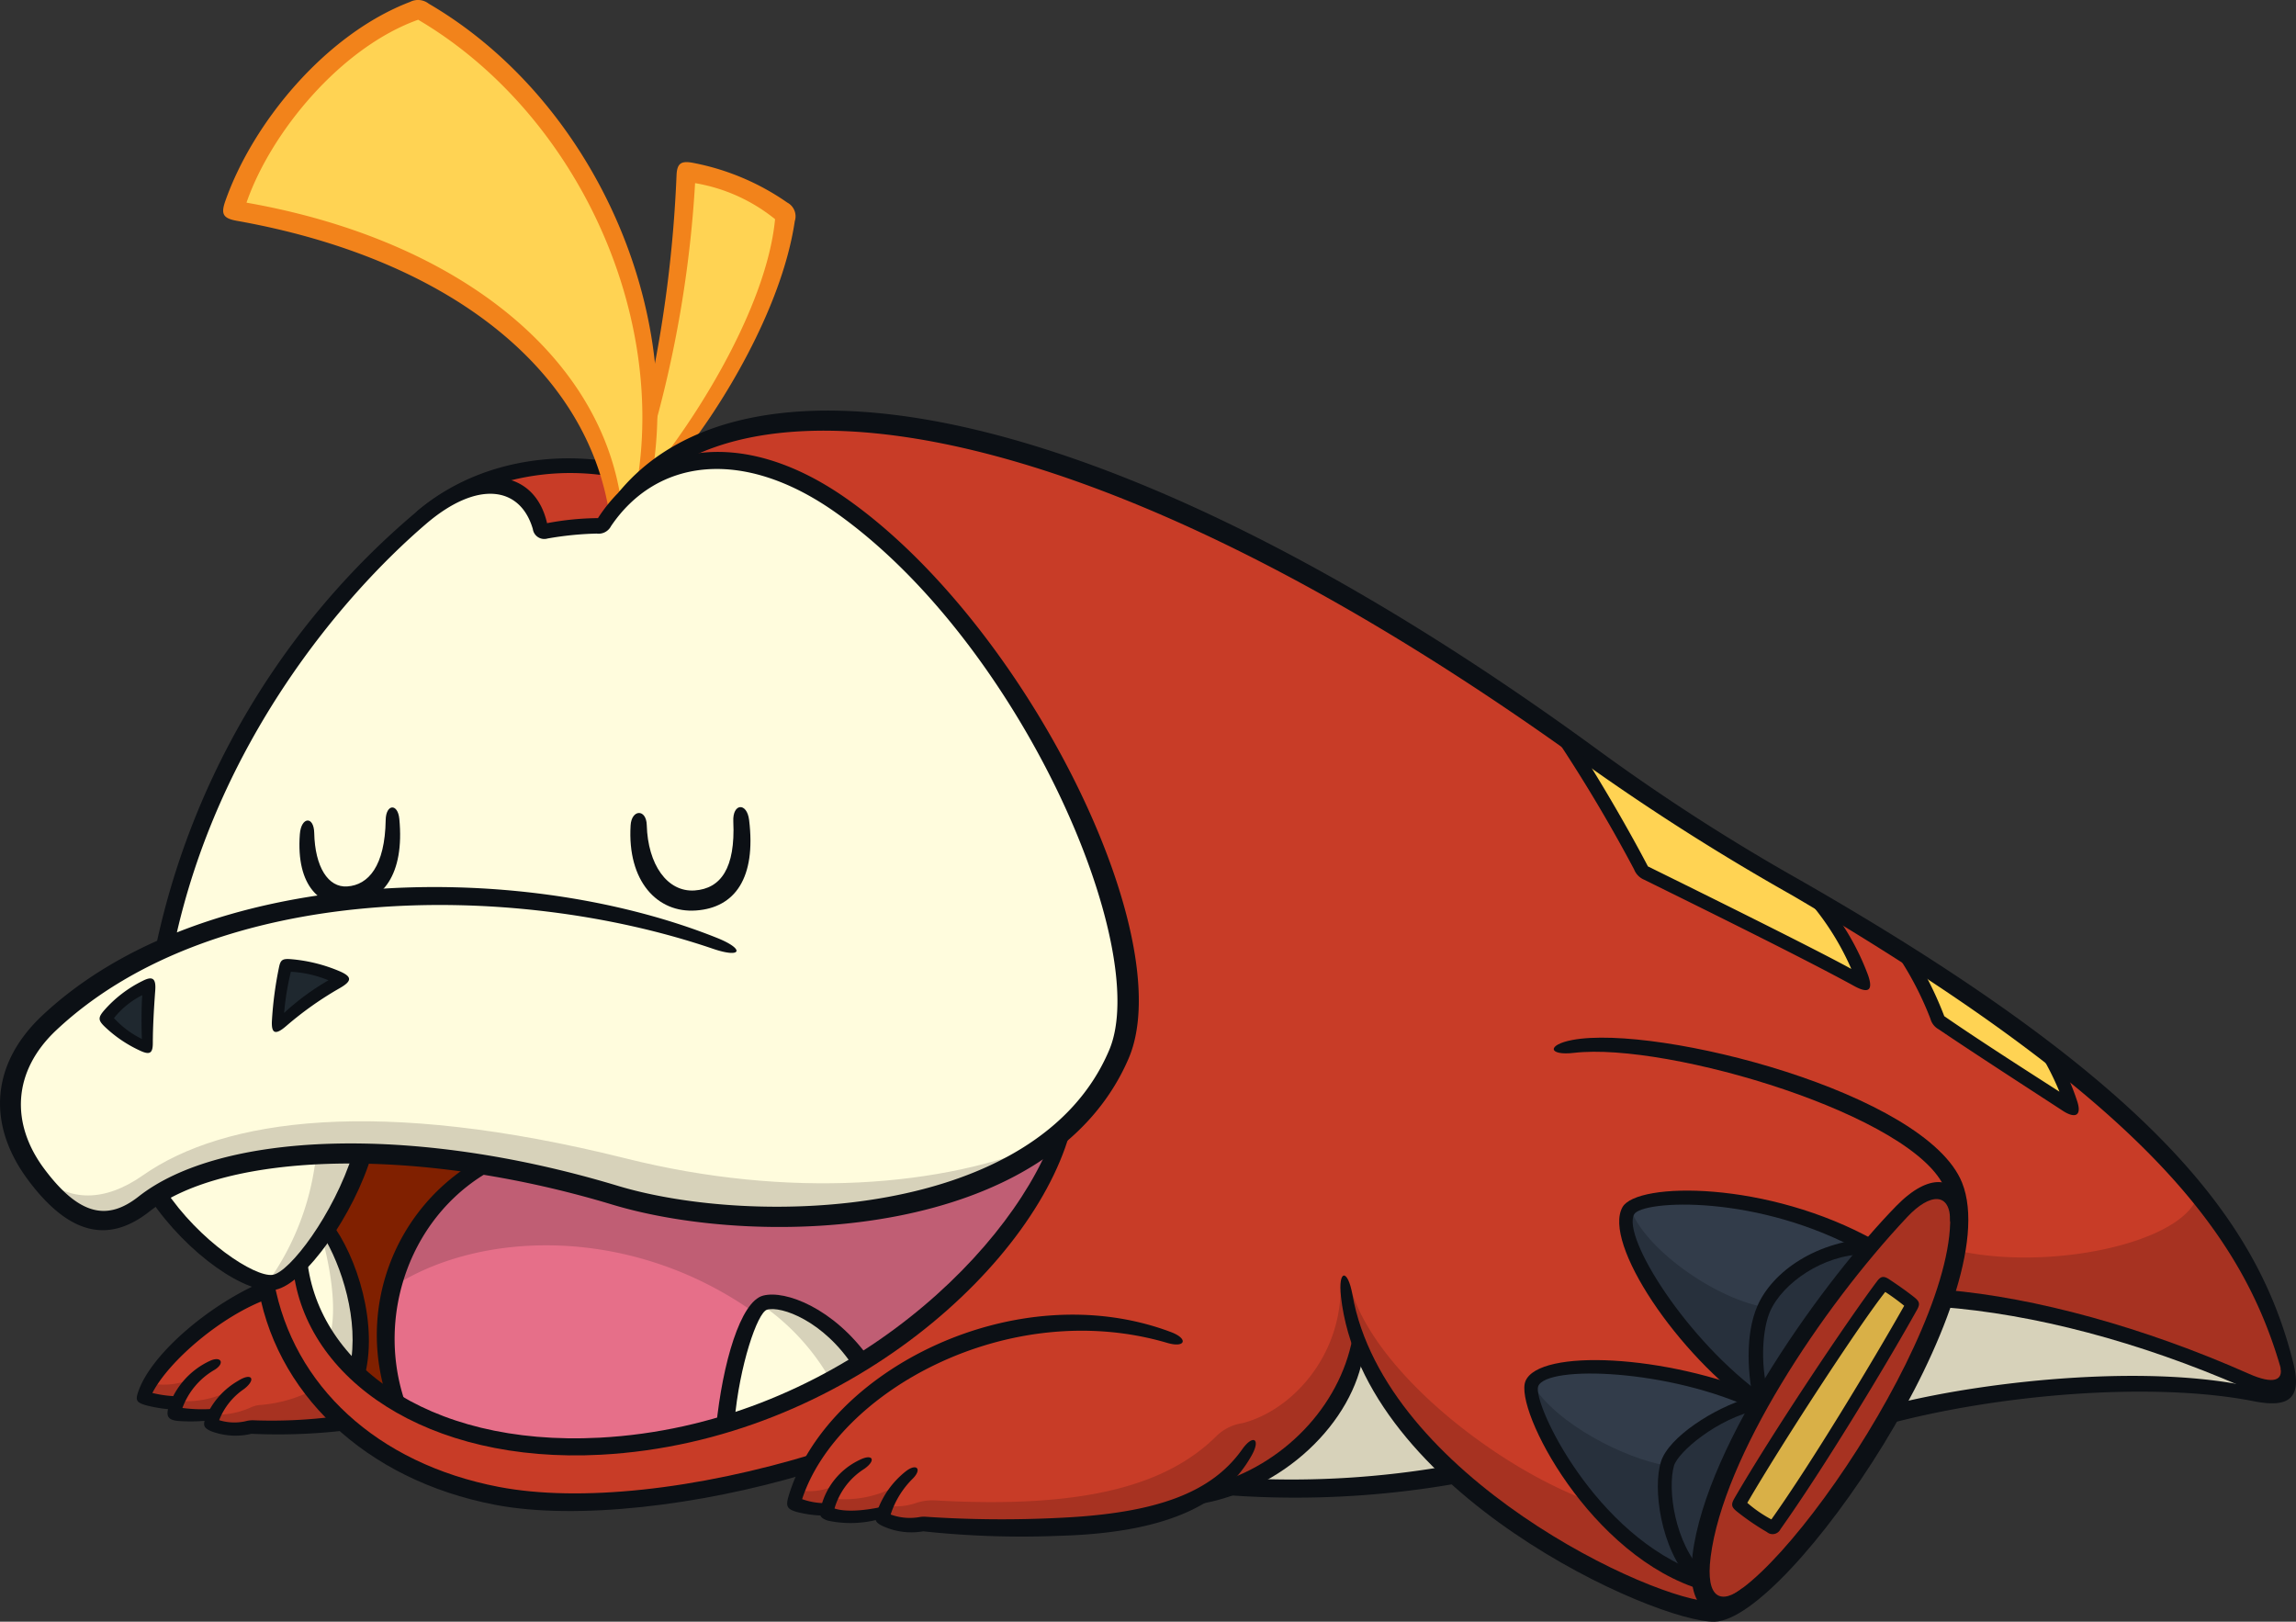 <svg xmlns="http://www.w3.org/2000/svg" xmlns:xlink="http://www.w3.org/1999/xlink" width="265.846" height="187.756" viewBox="0 0 265.846 187.756">
  <rect x="0" y="0" width="265.846" height="187.756" fill="#333333" stroke="none"/>
  <defs>
    <clipPath id="clip-path">
      <rect id="Rectangle_17088" data-name="Rectangle 17088" width="265.846" height="187.756" fill="none"/>
    </clipPath>
  </defs>
  <g id="Group_1947" data-name="Group 1947" transform="translate(0.001)">
    <g id="Group_1631" data-name="Group 1631" transform="translate(-0.001)" clip-path="url(#clip-path)">
      <path id="Path_11690" data-name="Path 11690" d="M70.239,134.508A109.179,109.179,0,0,0,41,129.709a34.821,34.821,0,0,1-7.281,12.742c1.269,12.017,14.3,22.24,34.794,21.148,27.657-1.474,49.064-21.726,53.541-36.662-13.243,11.529-38.393,11.623-51.813,7.572" transform="translate(1.022 3.846)" fill="#802000"/>
      <path id="Path_11691" data-name="Path 11691" d="M121.759,126.936c-13.243,11.529-38.393,11.623-51.813,7.572a117.264,117.264,0,0,0-14.995-3.479c-10.181,5.515-13.8,17.763-10.26,27.584,5.891,3.505,13.882,5.5,23.528,4.986,27.656-1.473,49.063-21.725,53.54-36.662" transform="translate(1.314 3.846)" fill="#e66f89"/>
      <path id="Path_11692" data-name="Path 11692" d="M97.282,56.878c-11.356-7.991-22.11-6.344-27.59,2.452a34.064,34.064,0,0,0-7.05.716c-1.3-6.7-7.6-6.971-13.9-1.635A89.694,89.694,0,0,0,19.07,108.218a47.5,47.5,0,0,0-13.345,8.643C.3,121.949-.362,128.36,4.192,134.437s8.541,6.457,12.467,3.372c9.182-7.217,31.413-8.012,54.567-1.022,16.222,4.9,49.607,3.754,58.348-16.35,5.546-12.756-11.093-48.642-32.291-63.559" transform="translate(0.035 1.567)" fill="#fffcdd"/>
      <path id="Path_11693" data-name="Path 11693" d="M16.934,110.646a12.648,12.648,0,0,0-5.073,3.931,14.514,14.514,0,0,0,4.844,3.382c0-2.011.046-4.936.229-7.313" transform="translate(0.359 3.352)" fill="#1f282f"/>
      <path id="Path_11694" data-name="Path 11694" d="M32.163,108.461a51.736,51.736,0,0,0-1.006,7.084,43.594,43.594,0,0,1,7.541-5.439,17.427,17.427,0,0,0-6.535-1.645" transform="translate(0.944 3.286)" fill="#1f282f"/>
      <path id="Path_11695" data-name="Path 11695" d="M17.737,134.357c4.145,5.942,10.768,10.7,13.468,10.171,2.565-.5,8.171-7.856,10.284-14.923-10.027-.173-18.456,1.468-23.753,4.752" transform="translate(0.537 3.926)" fill="#fffcdd"/>
      <path id="Path_11696" data-name="Path 11696" d="M263.873,156.567c-4.388-16.636-16.91-32.085-56.764-55.211a252.555,252.555,0,0,1-23.583-15.081C127.859,45.782,85.72,38.744,71.357,56.261l.009.013c5.9-5.861,15.245-6.158,25.046.739,21.2,14.917,37.837,50.8,32.291,63.559a24.583,24.583,0,0,1-6.535,8.777c-4.477,14.937-25.883,35.189-53.541,36.663-20.493,1.092-33.525-9.13-34.794-21.148-1.842,1.936-2.8,2.309-3.923,2.149,1.916,11.419,11.069,21.723,26.743,24.727,9.836,1.885,24.88-.276,36.255-3.708a19.39,19.39,0,0,0-1.919,4.628,10.906,10.906,0,0,0,3.935.61c-.037.137-.081.269-.112.41,1.14.712,3.838.639,6.683-.053-.091.224-.181.451-.27.689a7.392,7.392,0,0,0,4.757.68,114.083,114.083,0,0,0,15.756.339c7.578-.278,12.991-1.5,16.772-3.75,8.864-1.815,16.35-8.913,17.923-17.669,7.128,19.035,35.207,31.374,41.14,31.242,4.312-.1,13.535-10.958,20.311-22.836,13.079-3.358,31.236-4.825,42.334-2.283,4,.917,4.368-.772,3.657-3.473" transform="translate(0.906 1.432)" fill="#c83c27"/>
      <path id="Path_11697" data-name="Path 11697" d="M33.717,142.112a20.3,20.3,0,0,0,6.608,12.676c1.508-5.833-.9-12.858-3.5-16.683a28.733,28.733,0,0,1-3.11,4.007" transform="translate(1.022 4.184)" fill="#fffcdd"/>
      <path id="Path_11698" data-name="Path 11698" d="M86.122,146.391c-1.76.422-3.711,6.32-4.614,14.079a66.051,66.051,0,0,0,15.772-7.141c-3.987-5.827-9.135-7.423-11.158-6.938" transform="translate(2.47 4.433)" fill="#fffcdd"/>
      <path id="Path_11699" data-name="Path 11699" d="M30.5,144.875c-6.019,2.342-13.067,8.25-14.351,12.512a12.4,12.4,0,0,0,3.884.682,6.618,6.618,0,0,0-.4,1.229,21.083,21.083,0,0,0,4.736.079,9.706,9.706,0,0,0-.447,1.025c.892.68,2.676.85,4.671.424a69.1,69.1,0,0,0,10.842-.445A28.3,28.3,0,0,1,30.5,144.875" transform="translate(0.489 4.389)" fill="#c83c27"/>
      <path id="Path_11700" data-name="Path 11700" d="M69.913,57.1a17.807,17.807,0,0,0-1.62,2.209,34.082,34.082,0,0,0-7.051.716c-1.3-6.7-7.6-6.971-13.9-1.635a26.87,26.87,0,0,1,21.374-5.777A39.6,39.6,0,0,1,69.913,57.1" transform="translate(1.435 1.585)" fill="#c83c27"/>
      <path id="Path_11701" data-name="Path 11701" d="M70.461,58.794a15.29,15.29,0,0,1,5.8-4.332l.02-.6c5.005-5.964,12.889-18.99,13.917-29.068a23.01,23.01,0,0,0-11.518-4.936,148.934,148.934,0,0,1-4.192,28.413C74.678,29.845,64.255,10.431,47.691,1,37.658,4.46,28.909,15.427,26.233,24.308c25.069,4.212,41.6,17.2,44.228,34.485" transform="translate(0.795 0.03)" fill="#ffd353"/>
      <path id="Path_11702" data-name="Path 11702" d="M179.108,85.2c-1.146-.834-2.277-1.631-3.411-2.437a176.989,176.989,0,0,1,9.224,15.629c6.179,3.062,20.256,9.94,25.575,13a29.694,29.694,0,0,0-5.662-9.855c-.711-.418-1.413-.834-2.142-1.257A252.469,252.469,0,0,1,179.108,85.2" transform="translate(5.323 2.508)" fill="#ffd353"/>
      <path id="Path_11703" data-name="Path 11703" d="M217.986,114.954c4.083,2.848,11.659,7.576,15.474,10.155a28.213,28.213,0,0,0-2.969-6.613c-4.692-3.6-10.134-7.37-16.446-11.372a39.259,39.259,0,0,1,3.941,7.831" transform="translate(6.485 3.246)" fill="#ffd353"/>
      <path id="Path_11704" data-name="Path 11704" d="M211.871,140.783c-12.751-7.541-27.522-7.007-28.862-4.662-2.014,3.526,6.833,16.82,16.5,23.058" transform="translate(5.536 4.077)" fill="#323c4a"/>
      <path id="Path_11705" data-name="Path 11705" d="M196.712,180.607c-3.691,2.769-6.094,1.05-5.437-4.542,1.467-12.473,13.964-30.258,23.139-39.809,3.254-3.388,6.695-3.233,6.688,1.026-.024,12.549-15.7,36.8-24.39,43.324" transform="translate(5.792 4.056)" fill="#a73221"/>
      <path id="Path_11706" data-name="Path 11706" d="M198.266,158.33a119.266,119.266,0,0,1,12.741-18.039c-12.546-7.019-26.688-6.462-28-4.17-1.928,3.373,6.092,15.687,15.257,22.209" transform="translate(5.536 4.077)" fill="#323c4a"/>
      <path id="Path_11707" data-name="Path 11707" d="M191.854,175.47c.623-5.3,3.24-11.556,6.744-17.733-10.569-4.615-25.113-5.56-26.442-2.173-.978,2.5,6.929,18.8,19.678,22.9a11.857,11.857,0,0,1,.02-2.989" transform="translate(5.214 4.652)" fill="#323c4a"/>
      <path id="Path_11708" data-name="Path 11708" d="M212.2,144.215c-3.154,3.976-12.477,18.053-16.819,25.595a28.469,28.469,0,0,0,4.021,2.742c4.936-6.947,12.613-19.653,16.132-25.914a32.388,32.388,0,0,0-3.335-2.422" transform="translate(5.92 4.369)" fill="#d9b047"/>
      <path id="Path_11709" data-name="Path 11709" d="M191.4,175.349c.626-5.32,3.262-11.606,6.787-17.809-4.953,1.184-9.988,4.688-10.784,7.157-.986,3.055.141,10.021,3.97,13.586a11.972,11.972,0,0,1,.028-2.934" transform="translate(5.668 4.773)" fill="#27303c"/>
      <path id="Path_11710" data-name="Path 11710" d="M210.63,140.044c-5.946.134-10.756,3.579-12.366,7.222-1.154,2.612-1.136,7.081-.274,10.6a119.588,119.588,0,0,1,12.64-17.821" transform="translate(5.98 4.243)" fill="#27303c"/>
      <path id="Path_11711" data-name="Path 11711" d="M153.141,150.781c-1.372,7.641-7.249,14.017-14.615,16.724a101.673,101.673,0,0,0,25.74-1.367c-4.838-4.391-8.955-9.561-11.125-15.357" transform="translate(4.197 4.568)" fill="#d7d2ba"/>
      <path id="Path_11712" data-name="Path 11712" d="M253.615,155.4c-11.492-5.1-23.737-8.574-35.024-9.447a81.009,81.009,0,0,1-6.237,13.381c13.079-3.358,31.236-4.825,42.334-2.283,3.036.7,3.978-.11,3.946-1.718-.78,1.378-2.652,1.117-5.019.066" transform="translate(6.434 4.422)" fill="#d7d2ba"/>
      <path id="Path_11713" data-name="Path 11713" d="M220.107,140.743c10.815,2.4,26.331-.98,27.771-6.509,3.7,4.387,9.146,13.7,10.283,19.7.5,2.651-.894,3.653-4.729,1.822-9.073-4.336-25.555-8.891-35.024-9.447a38.533,38.533,0,0,0,1.7-5.564" transform="translate(6.618 4.067)" fill="#a73221"/>
      <path id="Path_11714" data-name="Path 11714" d="M172.155,155.5c2.846,4.689,10.706,8.6,15.448,9.45-.395,4.537.75,9.55,3.538,12.938-7.871-1.9-19.09-14.74-18.986-22.388" transform="translate(5.216 4.711)" fill="#27303c"/>
      <path id="Path_11715" data-name="Path 11715" d="M183.187,135.672c1.562,4.7,9.658,10.437,15.4,11.52a21.847,21.847,0,0,0-.273,11.012c-13.257-9.835-16.6-20.179-15.127-22.532" transform="translate(5.541 4.111)" fill="#27303c"/>
      <path id="Path_11716" data-name="Path 11716" d="M35.7,129.7a30.849,30.849,0,0,1-5.618,14.846c2.446.23,8.632-6.911,11.031-14.936q-2.794-.048-5.413.091" transform="translate(0.912 3.926)" fill="#d7d2ba"/>
      <path id="Path_11717" data-name="Path 11717" d="M36.967,150.946a22.919,22.919,0,0,0,3.285,3.842c1.507-5.833-.9-12.858-3.5-16.684-.194.3-.39.578-.586.859,1.366,5.055,1.7,9.449.8,11.982" transform="translate(1.096 4.184)" fill="#d7d2ba"/>
      <path id="Path_11718" data-name="Path 11718" d="M85.566,146.613a26.564,26.564,0,0,1,8.031,8.775q1.827-.985,3.559-2.06c-3.853-5.632-9.953-7.9-11.59-6.715" transform="translate(2.593 4.433)" fill="#d7d2ba"/>
      <path id="Path_11719" data-name="Path 11719" d="M69.926,134.508a117.083,117.083,0,0,0-14.995-3.479A22.054,22.054,0,0,0,44.061,145.2c10.187-6.671,27.7-7.186,41.951,2.925a2.406,2.406,0,0,1,1.245-1.151c2.021-.485,7.162,1.108,11.147,6.923,12.185-7.56,20.7-18.175,23.335-26.965-13.243,11.529-38.393,11.623-51.813,7.572" transform="translate(1.335 3.846)" fill="#c05e74"/>
      <path id="Path_11720" data-name="Path 11720" d="M29.542,157.923a16.191,16.191,0,0,0,5.96-1.706,24.369,24.369,0,0,0,3.386,3.678,45.135,45.135,0,0,1-10.529.588,8.3,8.3,0,0,1-4.605-.306,2.443,2.443,0,0,1,.281-1.127,9.448,9.448,0,0,0,4.271-.827,3.22,3.22,0,0,1,1.236-.3" transform="translate(0.72 4.733)" fill="#a73221"/>
      <path id="Path_11721" data-name="Path 11721" d="M19.937,157.445a10.819,10.819,0,0,0,6.269-1.268,8.309,8.309,0,0,0-2.043,2.875,13.8,13.8,0,0,1-4.637-.1,4.477,4.477,0,0,1,.411-1.51" transform="translate(0.592 4.732)" fill="#a73221"/>
      <path id="Path_11722" data-name="Path 11722" d="M16.856,155.47a8.35,8.35,0,0,0,5.029-.591,7.876,7.876,0,0,0-1.856,2.886,18.077,18.077,0,0,1-3.883-.681,6.226,6.226,0,0,1,.71-1.613" transform="translate(0.489 4.693)" fill="#a73221"/>
      <path id="Path_11723" data-name="Path 11723" d="M89.66,167.45a6.827,6.827,0,0,0,4.809-.769A10.138,10.138,0,0,0,93.13,169.8a14.243,14.243,0,0,1-3.939-.757,4.425,4.425,0,0,1,.469-1.593" transform="translate(2.702 5.05)" fill="#a73221"/>
      <path id="Path_11724" data-name="Path 11724" d="M93.347,168.41a12.381,12.381,0,0,0,7.8-1.516A7.29,7.29,0,0,0,99.585,170c-1.758.624-5.525.71-6.684.053a5,5,0,0,1,.446-1.646" transform="translate(2.815 5.057)" fill="#a73221"/>
      <path id="Path_11725" data-name="Path 11725" d="M99.668,169.936a7.281,7.281,0,0,0,3.4-.316,5.926,5.926,0,0,1,2.38-.288c16.857.934,26.57-1.661,32.407-7.47a5.462,5.462,0,0,1,3.025-1.49c5.494-1.419,11.16-7.36,11.344-15.359a21.585,21.585,0,0,0,2.11,5.943c-1.1,8.454-10.154,16.909-17.923,17.669-6.673,3.537-17.022,4.656-32.529,3.41a8,8,0,0,1-4.757-.679,4.81,4.81,0,0,1,.542-1.42" transform="translate(3.003 4.394)" fill="#a73221"/>
      <path id="Path_11726" data-name="Path 11726" d="M151.847,144.951c2.962,9.708,16.958,20.6,27.681,24.5,2.851,3.843,8.863,8.182,12.912,9.21a7.917,7.917,0,0,0,1.437,3.535c-11.029-.186-42.327-19.126-42.03-37.248" transform="translate(4.601 4.392)" fill="#a73221"/>
      <path id="Path_11727" data-name="Path 11727" d="M121.358,128.36c-12.183,9.593-34.415,10.957-50.242,6.176-19-5.74-43.05-7-52.986-.071-6.288,4.387-9.482,3.994-13.389-2.067,3.084,2.907,7.207,2.984,11.654-.132,9.392-6.582,27.284-9.118,56.01-1.942,18.687,4.668,36.7,3.346,48.953-1.964" transform="translate(0.144 3.818)" fill="#d7d2ba"/>
      <path id="Path_11728" data-name="Path 11728" d="M69.1,53.564a28.274,28.274,0,0,0-15.7,1.962l-6.673,2.238c6.169-5.375,14.55-7,21.906-5.964Z" transform="translate(1.416 1.56)" fill="#0c1015"/>
      <path id="Path_11729" data-name="Path 11729" d="M72.993,55.944C76.405,35.559,65.55,12.821,47.657,2.285,38.635,5.517,30.564,15.4,27.782,23.463,51.908,27.7,68.727,40.952,71.163,58.077L69.805,59.57c-2.585-16.984-18.858-29.677-43.119-34-1.6-.285-1.893-.767-1.365-2.273C28.508,14.2,36.944,3.954,46.723.218a2.019,2.019,0,0,1,2.16.209c18.164,10.6,29.03,33.566,25.963,53.968Z" transform="translate(0.76 0)" fill="#f2831b"/>
      <path id="Path_11730" data-name="Path 11730" d="M74.152,53.028c5.442-6.961,12.5-18.889,13.381-28.206a20,20,0,0,0-9.261-4.171,134.593,134.593,0,0,1-5.03,29.439l-.319-5.107a149.42,149.42,0,0,0,3.2-25.205c.054-1.469.552-1.756,2.042-1.45A28.394,28.394,0,0,1,88.945,22.9a1.8,1.8,0,0,1,.872,2.151C88.268,35.5,80.952,46.9,77.358,51.419Z" transform="translate(2.209 0.552)" fill="#f2831b"/>
      <path id="Path_11731" data-name="Path 11731" d="M17.925,108.643A90.247,90.247,0,0,1,48.142,57.784c7.126-6.033,13.765-5.052,15.2,1.251a32.641,32.641,0,0,1,5.894-.586c5.458-8.455,16.423-10.868,28.636-2.36,20.9,14.558,38.844,50.9,32.8,64.936-9.014,20.923-42.6,22.089-59.787,16.9-22.685-6.849-44.86-6.053-53.592.811-4.59,3.607-9.153,2.868-14-3.6-4.862-6.488-4.346-13.524,1.62-19.117C23.476,98.6,59.73,97.732,83.017,107.049c3.272,1.308,2.883,2.4-.451,1.264-23.386-7.977-57.75-7.74-76.038,9.41-5.082,4.767-5.338,10.821-1.378,16.1,4.164,5.559,7.428,5.9,10.9,3.169,9.5-7.467,31.669-8.426,55.484-1.237,15.745,4.754,48.591,3.938,56.9-15.726,4.991-11.81-10.275-47.161-31.728-62.267-10.708-7.54-20.669-6.2-25.957,1.612a1.621,1.621,0,0,1-1.663.864,37.409,37.409,0,0,0-5.691.572,1.336,1.336,0,0,1-1.7-1.1c-1.466-5-6.466-5.644-12.354-.6-9.7,8.313-24.187,25.315-29.154,48.634Z" transform="translate(0 1.539)" fill="#0c1015"/>
      <path id="Path_11732" data-name="Path 11732" d="M217.29,161.149c11.443-2.842,30.192-4.658,41.9-1.834,2.83.683,3.443-.06,2.723-2.52-4.558-15.571-15.871-30.678-56.449-54.5a270.073,270.073,0,0,1-23.766-15.073C126.317,47.141,88.5,42.434,74.119,53.9l-4.633,1.758C84.658,37.087,127.62,45.016,182.912,85.426a236.325,236.325,0,0,0,23.5,15.128c41.589,23.827,53.015,39.823,57.013,55.839,1.011,4.048-.4,5.266-4.58,4.441-11.657-2.3-29.563-.84-42.722,2.738Z" transform="translate(2.105 1.398)" fill="#0c1015"/>
      <path id="Path_11733" data-name="Path 11733" d="M15.915,118.329a14.883,14.883,0,0,1-4.181-2.842c-.709-.7-.712-1.011-.048-1.8a14.263,14.263,0,0,1,4.476-3.445c1.112-.57,1.583-.36,1.474,1.091-.159,2.144-.277,4.28-.281,6.082,0,1.16-.313,1.435-1.439.915m-3.06-3.787a10.933,10.933,0,0,0,3.235,2.42c-.062-1.45-.062-3.7.043-5.074a9.8,9.8,0,0,0-3.278,2.654" transform="translate(0.339 3.331)" fill="#0c1015"/>
      <path id="Path_11734" data-name="Path 11734" d="M30.563,114.838a42.761,42.761,0,0,1,.827-6.165c.174-.815.421-.953,1.312-.891a18.235,18.235,0,0,1,5.719,1.413c1.408.616,1.437,1.111.024,1.927a39.391,39.391,0,0,0-6.21,4.387c-1.25,1.088-1.778.956-1.672-.67m2.189-5.593a31.207,31.207,0,0,0-.78,4.764,28.544,28.544,0,0,1,5.133-3.778,13.142,13.142,0,0,0-4.353-.986" transform="translate(0.926 3.265)" fill="#0c1015"/>
      <path id="Path_11735" data-name="Path 11735" d="M42.576,129.622c-2.074,7.13-7.811,15.1-11.184,15.775-3.275.655-10.223-4.1-14.525-10.512l1.722-1.1c3.952,5.984,10.4,10.177,12.454,9.891,1.964-.274,7.082-6.992,9.322-14.1Z" transform="translate(0.511 3.926)" fill="#0c1015"/>
      <path id="Path_11736" data-name="Path 11736" d="M92.3,166.321c-12.057,3.587-26.341,5.366-35.847,3.545C41.391,166.98,30.746,156.85,28.9,143.879l1.966.216c2.209,11.967,11.889,20.99,26.021,23.7,9.282,1.777,22.859.359,36.752-3.92Z" transform="translate(0.876 4.359)" fill="#0c1015"/>
      <path id="Path_11737" data-name="Path 11737" d="M19.776,158.844a16.132,16.132,0,0,1-3.248-.479c-1.288-.358-1.356-.621-.9-1.834,1.633-4.35,8.422-10.055,14.583-12.585l.42,2.05c-5.4,1.918-11.558,7.218-13.454,10.921a13.707,13.707,0,0,0,3.2.388Z" transform="translate(0.466 4.361)" fill="#0c1015"/>
      <path id="Path_11738" data-name="Path 11738" d="M23.913,159.8a20.4,20.4,0,0,1-3.813.093c-1.253-.1-1.488-.587-1.107-1.73a9.061,9.061,0,0,1,4.734-5.227c1.307-.606,1.782.268.557,1.026a8.465,8.465,0,0,0-3.731,4.424,17.445,17.445,0,0,0,4.027.06Z" transform="translate(0.57 4.628)" fill="#0c1015"/>
      <path id="Path_11739" data-name="Path 11739" d="M39.987,160.841a66.534,66.534,0,0,1-11.561.474A7.976,7.976,0,0,1,23.709,161c-.818-.389-.96-.663-.546-1.657a8.887,8.887,0,0,1,3.746-4.181c1.552-.972,2.1-.156.657.965a7.764,7.764,0,0,0-2.885,3.611,5.917,5.917,0,0,0,3.248.075,3.174,3.174,0,0,1,.817-.059,56.8,56.8,0,0,0,9.574-.468Z" transform="translate(0.695 4.688)" fill="#0c1015"/>
      <path id="Path_11740" data-name="Path 11740" d="M93.126,170.994a13.162,13.162,0,0,1-3.543-.416c-1.141-.327-1.305-.664-.954-1.839,4.365-14.621,26.4-25.727,44.28-18.987,2.052.774,1.669,1.87-.434,1.252-18.457-5.432-38.247,5.72-42.279,18.089a7.9,7.9,0,0,0,3.075.453Z" transform="translate(2.68 4.476)" fill="#0c1015"/>
      <path id="Path_11741" data-name="Path 11741" d="M99.339,170.834a12.59,12.59,0,0,1-6.267.265c-1.022-.342-1.033-.689-.778-1.663a8.22,8.22,0,0,1,4.4-5.348c1.551-.79,2.02-.012.608,1a8.068,8.068,0,0,0-3.468,4.6c1.132.393,3.32.343,6.042-.316Z" transform="translate(2.792 4.962)" fill="#0c1015"/>
      <path id="Path_11742" data-name="Path 11742" d="M103.92,172.391a7.963,7.963,0,0,1-4.843-.678c-.757-.4-.814-.726-.551-1.486a10.28,10.28,0,0,1,3.371-4.781c1.257-.984,1.925-.262.79.861a10.229,10.229,0,0,0-2.542,4.139,6.469,6.469,0,0,0,3.389.287,2.82,2.82,0,0,1,.688-.027,131.529,131.529,0,0,0,15.422.127c11.43-.521,17.692-2.976,21.2-7.929,1.26-1.778,2.172-1.232,1.114.674-3.288,5.925-10.328,9-22.261,9.332a106.374,106.374,0,0,1-15.78-.52" transform="translate(2.981 4.903)" fill="#0c1015"/>
      <path id="Path_11743" data-name="Path 11743" d="M153.83,152.074c-1.136,7.906-9.226,16.132-19.7,17.644l2.943-2.59c7.987-2.486,14.409-9.387,15.6-17.535Z" transform="translate(4.064 4.532)" fill="#0c1015"/>
      <path id="Path_11744" data-name="Path 11744" d="M165.323,166.624a107.4,107.4,0,0,1-28.951,1.361l4.082-1.794a105.461,105.461,0,0,0,22.894-1.428Z" transform="translate(4.132 4.992)" fill="#0c1015"/>
      <path id="Path_11745" data-name="Path 11745" d="M150.7,146.555c-.348-3.1.784-3.254,1.332-.178,3.744,21.049,35.051,35.592,41.767,35.537,7.207-.058,31.466-36.031,26.872-47.749-3.337-8.509-32.112-17.074-42.982-15.8-3.006.352-3.183-.929-.2-1.491,9.846-1.851,40.977,6.11,45.133,16.535,5.292,13.284-20.049,50.6-28.649,50.813-6.726.168-40.732-14.9-43.277-37.668" transform="translate(4.564 3.533)" fill="#0c1015"/>
      <path id="Path_11746" data-name="Path 11746" d="M194.166,182.551c-2.435.73-4.643-.947-3.952-6.551,1.612-13.083,15.418-32.035,23.59-40.4,3.895-3.987,6.723-3.165,7.545-.663l-1.3,2.5c.044-3.466-2.334-3.372-4.977-.558-10.01,10.651-21.3,27.758-22.763,39.365-.614,4.877,1.249,5.555,3.829,3.5Z" transform="translate(5.759 4.025)" fill="#0c1015"/>
      <path id="Path_11747" data-name="Path 11747" d="M198.708,173.044a28.9,28.9,0,0,1-3.45-2.353c-.669-.532-.768-.819-.328-1.577,4.508-7.767,13.164-20.683,16.517-25.13.422-.559.745-.652,1.421-.2.955.633,1.976,1.347,2.868,2.051.624.494.707.788.34,1.447-3.773,6.756-10.918,18.525-15.816,25.413a1.016,1.016,0,0,1-1.552.354m-2.292-3.4a14.823,14.823,0,0,0,2.788,1.919c4.667-6.56,11.756-18.332,15.379-24.737a26.315,26.315,0,0,0-2.194-1.6c-2.845,3.577-11.722,17.122-15.974,24.417" transform="translate(5.898 4.348)" fill="#0c1015"/>
      <path id="Path_11748" data-name="Path 11748" d="M218.76,144.96c10.3.878,22.95,4.341,35.016,9.7,2.874,1.278,4.049.773,3.631-.855l1.023,2.366c-.806,1.234-2.345,1.32-5.346.014-12-5.225-24.175-8.449-35.034-9.26Z" transform="translate(6.607 4.392)" fill="#0c1015"/>
      <path id="Path_11749" data-name="Path 11749" d="M177.38,83.854c2.708,4.171,5.961,9.782,8.158,13.985,6.664,3.285,19.4,9.586,23.55,11.871a31.008,31.008,0,0,0-6.09-9.128l3.336,1.634a29.222,29.222,0,0,1,4.7,8.235c.535,1.545.232,2.254-1.612,1.24-5.67-3.117-17.716-9.049-24.3-12.3a2.14,2.14,0,0,1-1.183-1.2,176.668,176.668,0,0,0-10.032-16.647Z" transform="translate(5.269 2.471)" fill="#0c1015"/>
      <path id="Path_11750" data-name="Path 11750" d="M215.523,107.941a40.8,40.8,0,0,1,3.165,6.5c4.061,2.817,10.874,7.162,13.334,8.741a32.571,32.571,0,0,0-3.039-5.7l2.982,1.977a27.072,27.072,0,0,1,2.109,4.816c.571,1.715-.243,2.044-1.66,1.12-3.936-2.565-10.338-6.7-14.375-9.435a1.972,1.972,0,0,1-.952-1.212,37.309,37.309,0,0,0-4.786-8.737Z" transform="translate(6.433 3.212)" fill="#0c1015"/>
      <path id="Path_11751" data-name="Path 11751" d="M123.2,126.05c-3.518,15.955-26.28,37.045-54.644,38.558-20.129,1.069-34.2-8.794-35.611-21.526l1.576-1.533c.937,12.037,13.577,22.157,33.932,21.084,26.582-1.417,47.1-20.628,52.42-34.842Z" transform="translate(0.998 3.819)" fill="#0c1015"/>
      <path id="Path_11752" data-name="Path 11752" d="M39.419,154.136c1.114-5.393-.965-11.792-3.188-15.373l.943-1.457c3.039,3.9,5.667,12.053,3.839,18.253Z" transform="translate(1.098 4.16)" fill="#0c1015"/>
      <path id="Path_11753" data-name="Path 11753" d="M96.42,153.9c-3.491-5.413-8.454-7.144-10.053-6.67-1.106.328-3.2,6.485-3.758,12.924l-2.127.621c.738-7.341,2.814-14.5,5.439-15.179,2.578-.671,8.161,1.459,12.271,7.229Z" transform="translate(2.439 4.408)" fill="#0c1015"/>
      <path id="Path_11754" data-name="Path 11754" d="M43.544,157.994a23.369,23.369,0,0,1,10.115-27.4l2.783.507c-10.2,5.07-14.552,17.513-10.572,27.974Z" transform="translate(1.283 3.957)" fill="#0c1015"/>
      <path id="Path_11755" data-name="Path 11755" d="M198.14,158.648c-10.055-4.811-24.3-5.244-25.227-2.773-.7,1.87,6.568,17.4,18.868,21.645l.261,1.973c-13.075-3.787-21.953-20.994-20.6-24.224,1.576-3.773,16.3-3.112,27.626,1.71Z" transform="translate(5.19 4.631)" fill="#0c1015"/>
      <path id="Path_11756" data-name="Path 11756" d="M197.963,158.462c-4.811,1.011-9.337,4.925-9.785,6.49-.759,2.642.036,9.015,3.515,12.443l-1.526.926c-3.531-3.7-4.484-10.807-3.483-13.884.913-2.81,6.089-6.168,10.254-7.385Z" transform="translate(5.645 4.758)" fill="#0c1015"/>
      <path id="Path_11757" data-name="Path 11757" d="M197.311,159.085c-1-4.1-1.206-8.844.227-12.116,1.713-3.912,6.785-7.622,13.813-7.849l-1.463,1.891c-4.717.043-9.423,3.3-10.887,6.6-.892,2.012-1.133,6-.294,9.241Z" transform="translate(5.954 4.215)" fill="#0c1015"/>
      <path id="Path_11758" data-name="Path 11758" d="M210.39,141.034c-12.315-6.941-25.809-6.124-26.693-4.492-1.419,2.619,6.1,14.661,15.1,21.069l-.917,1.548c-9.157-6.31-17.864-19.335-15.528-23.455,1.67-2.944,16.813-3.079,29.241,3.874Z" transform="translate(5.513 4.054)" fill="#0c1015"/>
      <path id="Path_11759" data-name="Path 11759" d="M33.7,93.814c.154-2,1.621-2.127,1.663-.125.083,3.909,1.6,6.349,3.823,6.192,2.453-.162,4.368-2.367,4.451-7.689.029-1.857,1.4-1.976,1.58-.125.611,6.4-1.891,9.715-5.979,9.98-3.052.209-6.011-2.083-5.539-8.234" transform="translate(1.02 2.749)" fill="#0c1015"/>
      <path id="Path_11760" data-name="Path 11760" d="M70.869,92.817c.116-1.888,1.82-1.932,1.871-.041.125,4.573,2.371,7.785,5.542,7.573,3.037-.214,4.728-2.584,4.479-7.989-.1-2.109,1.573-2.258,1.83-.166.821,6.695-1.631,10.155-6.131,10.472-4.5.336-7.987-3.4-7.59-9.849" transform="translate(2.146 2.748)" fill="#0c1015"/>
    </g>
  </g>
</svg>
